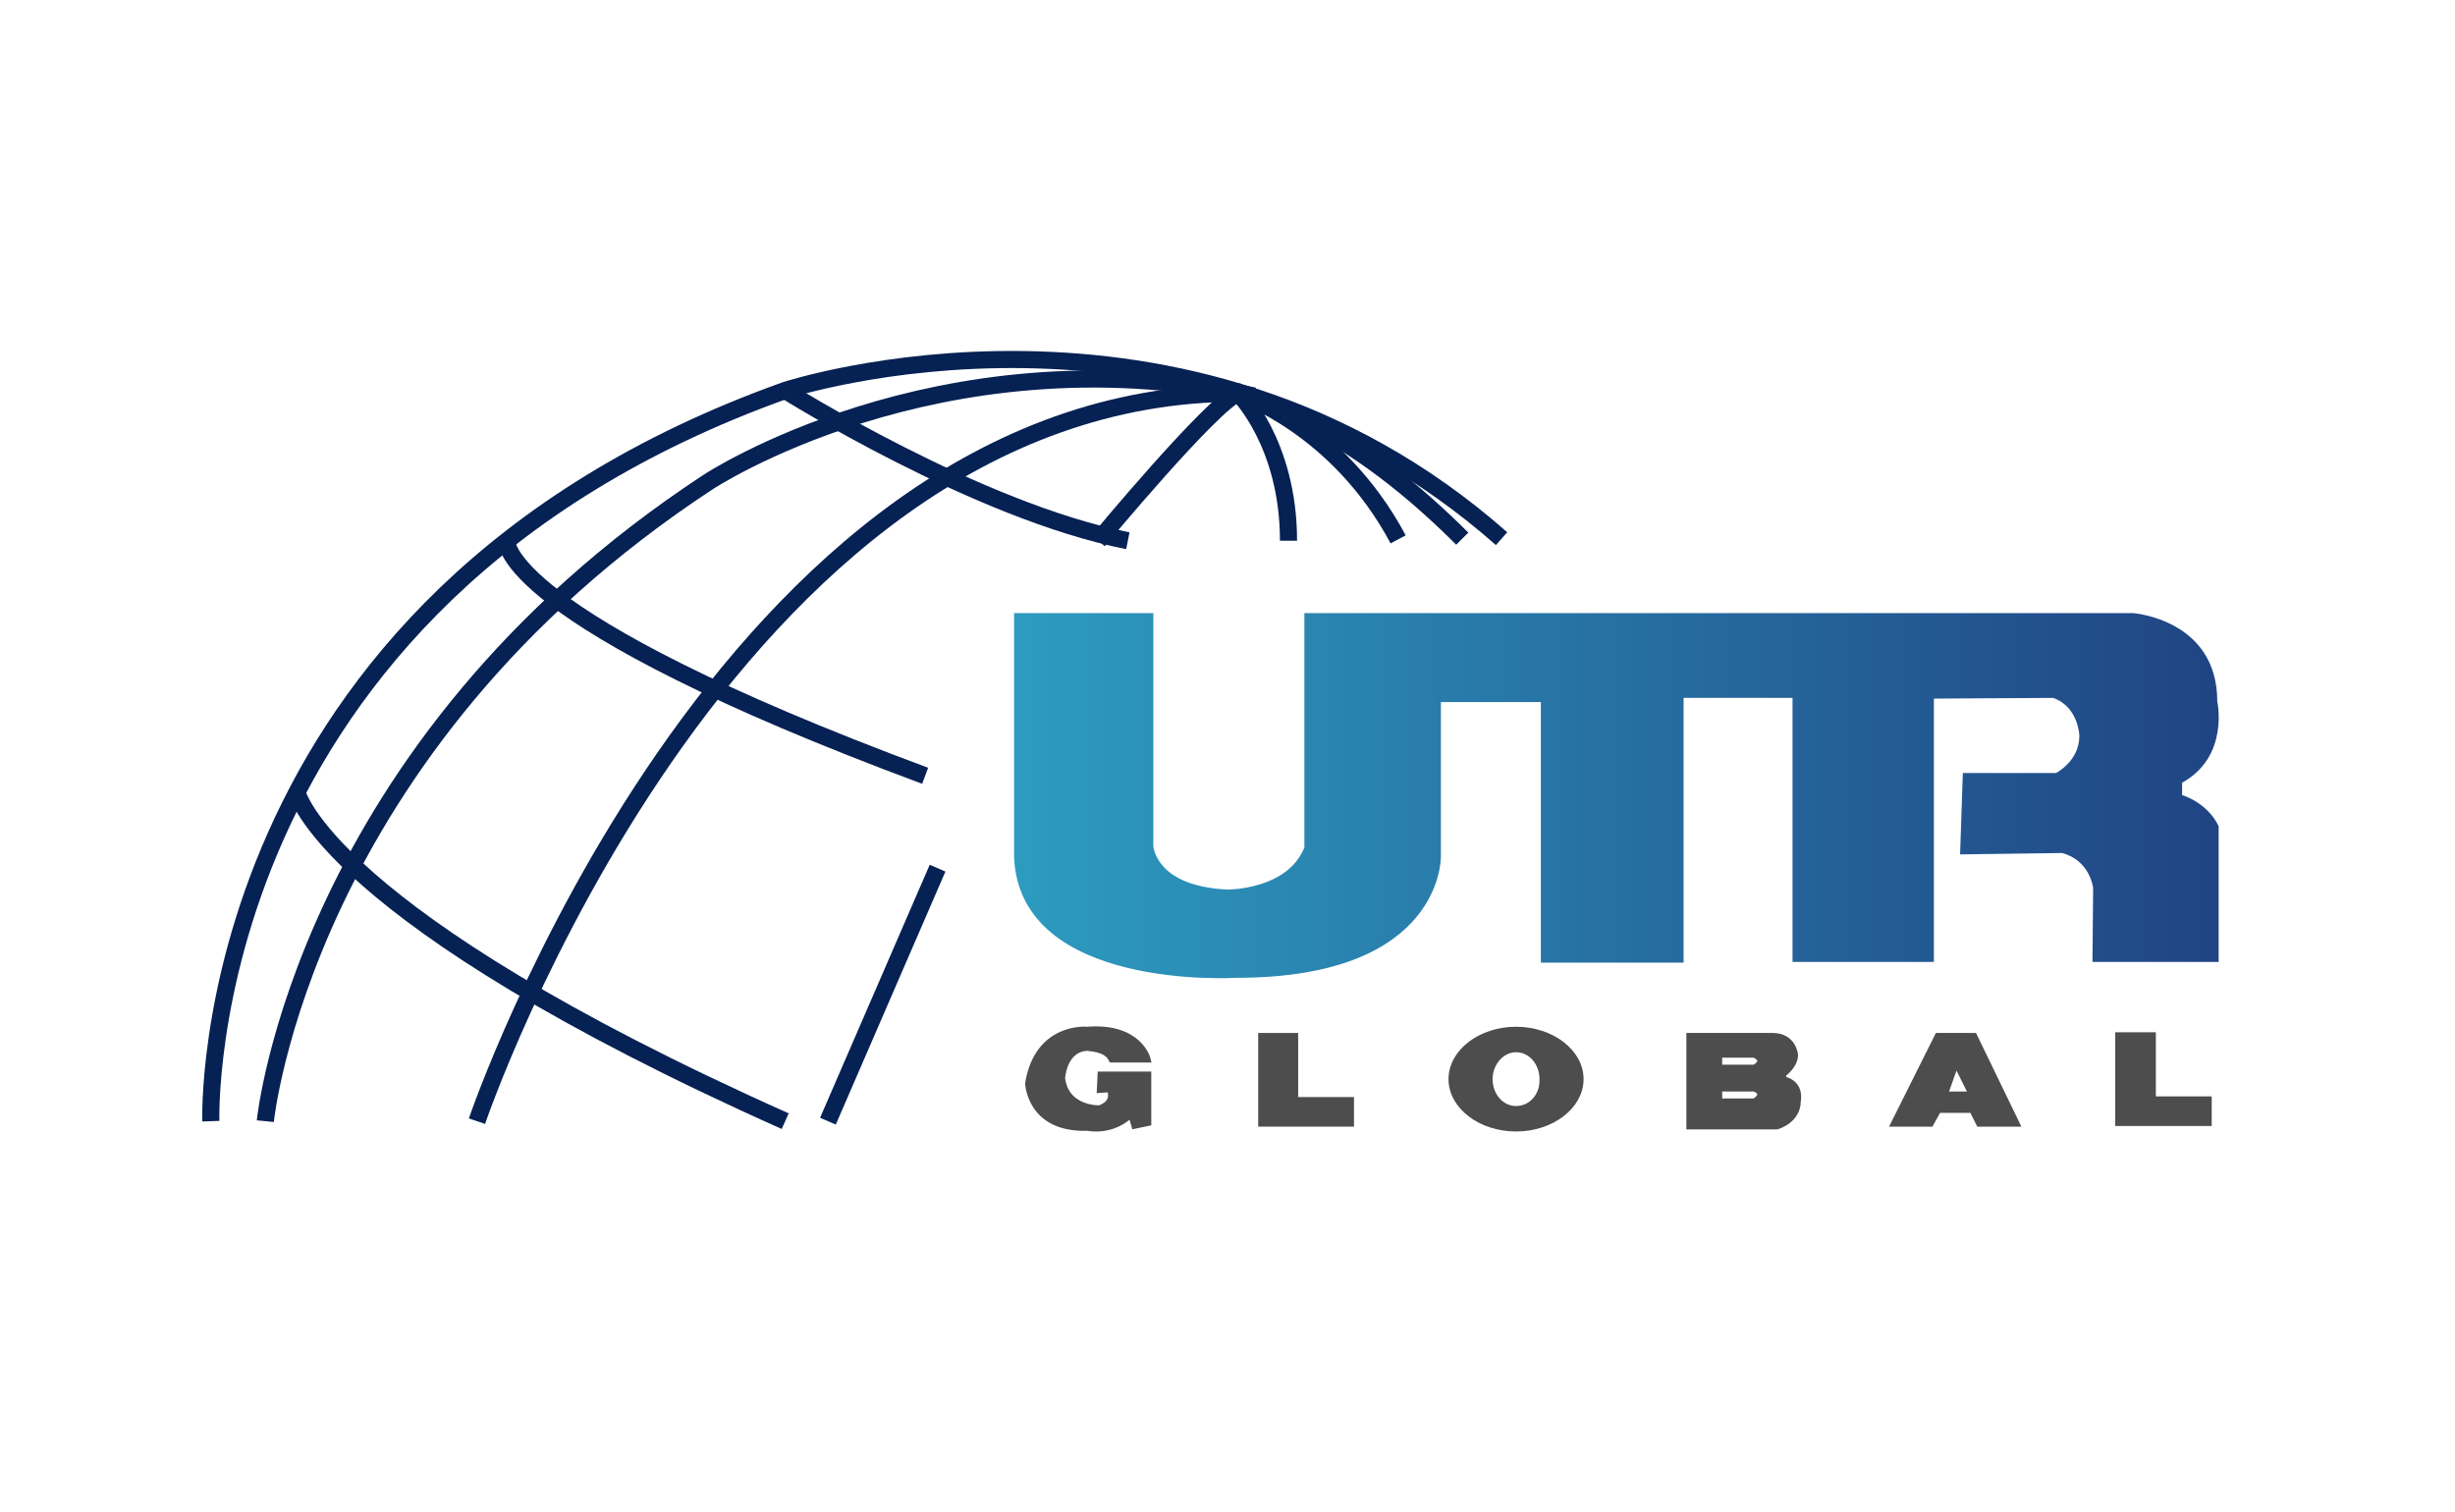 <?xml version="1.0" encoding="UTF-8"?> <svg xmlns="http://www.w3.org/2000/svg" width="198" height="122" viewBox="0 0 198 122" fill="none"><path d="M23.956 63.916C23.956 63.916 26.235 73.87 63.327 90.441" stroke="#062153" stroke-width="1.38" stroke-miterlimit="10"></path><path d="M17.004 90.441C17.004 90.441 15.614 48.568 63.326 31.496C63.326 31.496 95.524 20.875 121.104 43.452" stroke="#062153" stroke-width="1.38" stroke-miterlimit="10"></path><path d="M21.398 90.441C21.398 90.441 24.401 60.356 57.099 38.892C57.099 38.892 75.505 26.713 100.585 31.829C100.585 32.552 107.425 32.941 117.935 43.451" stroke="#062153" stroke-width="1.38" stroke-miterlimit="10"></path><path d="M38.469 90.441C38.469 90.441 58.377 31.719 99.861 31.719C99.861 31.719 107.869 34.332 112.762 43.508" stroke="#062153" stroke-width="1.38" stroke-miterlimit="10"></path><path d="M66.774 90.442L75.616 70.033" stroke="#062153" stroke-width="1.38" stroke-miterlimit="10"></path><path d="M88.572 43.619C88.572 43.619 97.748 32.553 99.861 31.719C99.861 31.719 103.92 35.723 103.92 43.619" stroke="#062153" stroke-width="1.38" stroke-miterlimit="10"></path><path d="M63.326 31.497C63.326 31.497 78.785 41.229 90.963 43.62" stroke="#062153" stroke-width="1.38" stroke-miterlimit="10"></path><path d="M40.861 43.618C40.861 43.618 40.194 49.791 74.615 62.581" stroke="#062153" stroke-width="1.38" stroke-miterlimit="10"></path><path d="M81.844 49.458H93.021V68.254C93.021 68.254 93.188 71.479 98.972 71.757C98.972 71.757 103.81 71.813 105.2 68.365V49.458H172.042C172.042 49.458 178.826 49.959 178.826 56.576C178.826 56.576 179.827 61.025 175.99 63.138V64.139C175.99 64.139 177.992 64.695 178.937 66.641V77.596H168.761L168.816 71.646C168.816 71.646 168.594 69.421 166.314 68.81L158.084 68.921L158.306 62.359H165.813C165.813 62.359 167.704 61.414 167.704 59.356C167.704 59.356 167.648 57.021 165.591 56.298L155.971 56.353V77.596H144.571V56.298H135.785V77.652H124.274V56.632H116.21V69.088C116.21 69.088 116.433 78.875 99.75 78.875C99.75 78.875 82.233 79.987 81.788 69.143V49.458H81.844Z" fill="url(#paint0_linear_1_11105)"></path><path d="M89.685 85.436H92.521C92.521 85.436 91.854 82.766 87.683 83.1C87.683 83.1 83.735 82.711 82.956 87.382C82.956 87.382 83.067 91.108 87.739 90.941C87.739 90.941 89.685 91.386 91.242 89.829L91.52 90.774L92.576 90.552V86.715H88.795L88.74 87.882L89.518 87.827C89.518 87.827 90.13 88.939 88.684 89.439C88.684 89.439 85.959 89.551 85.625 86.993C85.625 86.993 85.737 84.49 87.794 84.49C87.739 84.546 89.24 84.49 89.685 85.436Z" fill="#4D4D4D" stroke="#4D4D4D" stroke-width="0.552" stroke-miterlimit="10"></path><path d="M101.752 83.601H104.422V88.772H108.926V90.607H101.752V83.601Z" fill="#4D4D4D" stroke="#4D4D4D" stroke-width="0.552" stroke-miterlimit="10"></path><path d="M170.873 83.546H173.598V88.718H178.102V90.553H170.873V83.546Z" fill="#4D4D4D" stroke="#4D4D4D" stroke-width="0.552" stroke-miterlimit="10"></path><path d="M122.272 83.101C119.436 83.101 117.1 84.88 117.1 87.049C117.1 89.218 119.436 90.997 122.272 90.997C125.108 90.997 127.443 89.218 127.443 87.049C127.443 84.88 125.108 83.101 122.272 83.101ZM122.272 89.496C121.048 89.496 120.103 88.383 120.103 87.049C120.103 85.714 121.104 84.602 122.272 84.602C123.495 84.602 124.44 85.714 124.44 87.049C124.496 88.439 123.495 89.496 122.272 89.496Z" fill="#4D4D4D" stroke="#4D4D4D" stroke-width="0.552" stroke-miterlimit="10"></path><path d="M143.848 87.104L143.737 86.659C143.737 86.659 144.738 85.992 144.738 85.102C144.738 85.102 144.626 83.601 142.958 83.601H136.285V90.83H143.292C143.292 90.83 144.96 90.385 144.96 88.828C144.96 88.828 145.294 87.438 143.848 87.104ZM141.512 88.883H138.621V87.771H141.512C142.625 88.272 141.512 88.883 141.512 88.883ZM141.512 86.159H138.621V85.046H141.512C142.625 85.603 141.512 86.159 141.512 86.159Z" fill="#4D4D4D" stroke="#4D4D4D" stroke-width="0.552" stroke-miterlimit="10"></path><path d="M159.196 83.601H156.304L152.801 90.607H155.692L156.304 89.495H159.084L159.64 90.607H162.588L159.196 83.601ZM156.804 88.327L157.75 85.658L159.084 88.327H156.804Z" fill="#4D4D4D" stroke="#4D4D4D" stroke-width="0.552" stroke-miterlimit="10"></path><defs><linearGradient id="paint0_linear_1_11105" x1="81.818" y1="64.181" x2="178.927" y2="64.181" gradientUnits="userSpaceOnUse"><stop stop-color="#2D9BC0"></stop><stop offset="1" stop-color="#204484"></stop></linearGradient></defs></svg> 